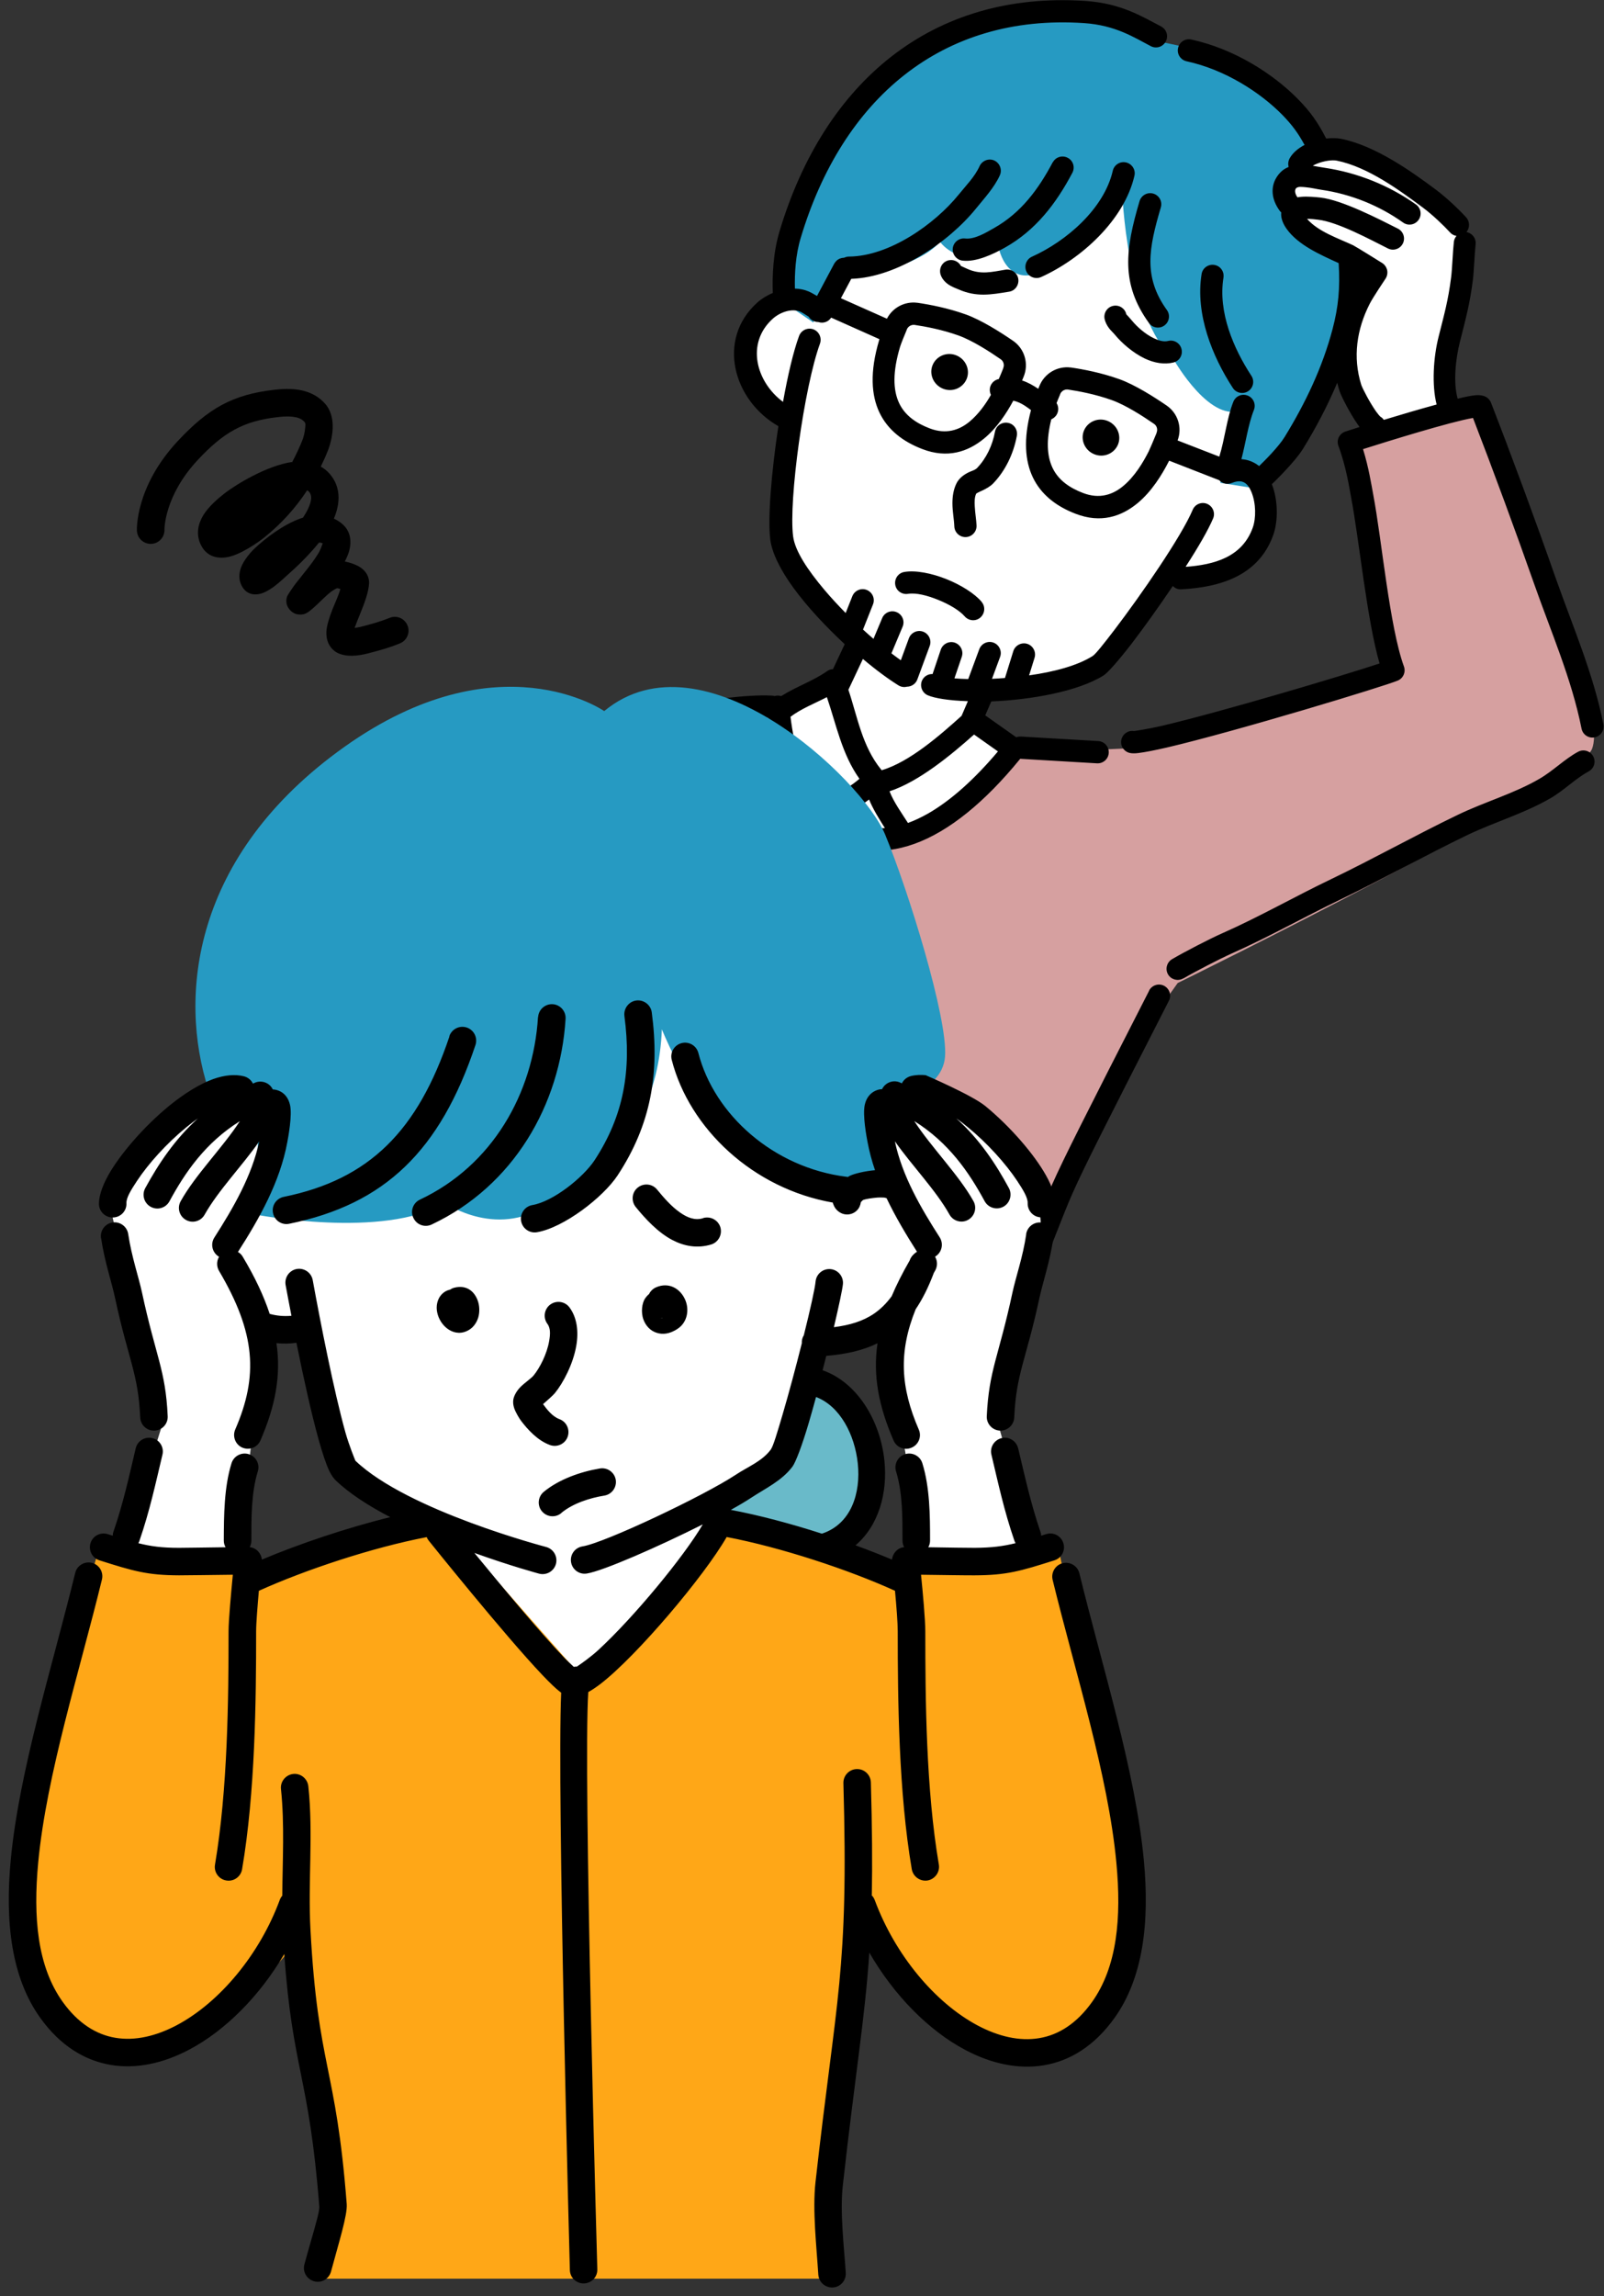 <svg width="181" height="259" viewBox="0 0 181 259" fill="none" xmlns="http://www.w3.org/2000/svg">
<rect x="0" y="0" width="181" height="259" fill="#333333" stroke="none"/>
<path fill-rule="evenodd" clip-rule="evenodd" d="M92.61 35.599C92.61 35.599 88.197 30.445 85.769 35.17C83.341 39.895 85.527 45.801 89.243 47.694L87.861 61.735L97.225 73.561L88.29 79.763L90.585 90.005L95.199 93.992L103.691 94.77L114.302 85.065L109.687 81.87L110.908 78.501L122.257 76.42L128.656 69.775L132.734 64.634C132.734 64.634 138.234 66.728 140.461 63.883C142.688 61.037 145.84 52.768 140.031 52.956L140.836 44.781L140.742 27.183L125.087 16.001L102.604 18.954L92.61 35.599Z" fill="white"/>
<path fill-rule="evenodd" clip-rule="evenodd" d="M155.297 48.419C155.297 48.419 148.066 44.298 152.319 37.68C156.571 31.076 155.351 30.794 155.351 30.794L146.899 25.572L144.753 20.229L148.871 17.276L156.249 18.551L163.923 25.639L165.68 28.955L163.078 45.425L155.31 48.405L155.297 48.419Z" fill="white"/>
<path fill-rule="evenodd" clip-rule="evenodd" d="M131.284 4.806C131.284 4.806 123.397 -0.47 114.221 1.154C105.032 2.779 90.986 10.054 87.928 33.747L91.778 36.378L93.535 31.814C93.535 31.814 103.127 30.727 106.078 27.277C106.078 27.277 108.372 30.579 112.678 27.867C112.678 27.867 113.644 33.264 118.634 30.055C123.625 26.847 126.629 21.531 126.629 21.531C126.629 21.531 127.072 35.639 132.492 40.633C132.492 40.633 136.731 48.083 140.339 46.137L137.697 54.459L141.909 55.13L148.053 46.284L151.568 35.371C151.568 35.371 155.163 31.129 152.426 30.069C147.825 28.297 145.638 24.753 144.82 21.29C144.646 20.578 145.021 19.128 145.987 18.377C146.913 17.652 148.429 17.639 148.227 17.021C145.96 10.282 141.748 6.833 131.298 4.792L131.284 4.806Z" fill="#269AC2"/>
<path fill-rule="evenodd" clip-rule="evenodd" d="M87.472 80.501C87.472 80.501 68.946 80.112 61.662 84.085C54.378 88.058 49.522 103.375 45.336 112.529C44.343 114.691 39.152 145.148 39.152 145.148L114.771 146.974L129.447 115.711L132.895 110.878C132.895 110.878 178.035 88.743 179.659 84.447C181.805 78.742 167.733 46.217 167.733 46.217L151.474 49.868L157.068 75.816C157.068 75.816 129.138 86.488 126.791 84.434L114.892 84.957C114.892 84.957 105.542 96.891 99.277 95.455C93.012 94.018 91.859 94.112 87.472 80.487V80.501Z" fill="#D6A0A0"/>
<path fill-rule="evenodd" clip-rule="evenodd" d="M64.667 92.77C64.667 92.77 59.744 105.415 57.879 109.845C53.13 121.134 50.005 129.067 50.005 129.067C49.75 129.711 50.072 130.436 50.716 130.691C51.359 130.946 52.084 130.624 52.339 129.98C52.339 129.98 55.451 122.073 60.186 110.811C62.051 106.368 67.001 93.683 67.001 93.683C67.256 93.038 66.934 92.314 66.29 92.058C65.646 91.803 64.922 92.126 64.667 92.77ZM129.675 111.737C114.919 140.611 120.66 129.577 113.564 146.115C113.296 146.746 113.591 147.484 114.221 147.766C114.852 148.035 115.59 147.739 115.871 147.108C122.941 130.638 117.199 141.645 131.902 112.878C132.224 112.261 131.969 111.509 131.352 111.187C130.735 110.878 129.984 111.12 129.662 111.737H129.675ZM58.764 85.736C56.216 87.521 54.083 90.515 52.285 93.924C49.723 98.757 47.791 104.395 45.994 108.086C42.559 115.12 41.835 116.556 39.233 123.98C39.005 124.637 39.34 125.349 39.997 125.577C40.654 125.805 41.365 125.47 41.593 124.812C44.156 117.509 44.88 116.1 48.247 109.187C50.031 105.509 51.95 99.911 54.499 95.106C56.095 92.085 57.933 89.387 60.2 87.803C60.763 87.414 60.911 86.622 60.508 86.058C60.119 85.494 59.328 85.347 58.764 85.749V85.736ZM147.235 16.336C146.471 16.726 145.853 17.263 145.518 17.88C145.357 18.189 145.33 18.524 145.411 18.833C145.21 18.914 145.008 19.021 144.834 19.142C144.445 19.424 143.721 20.149 143.613 21.29C143.56 21.947 143.694 22.766 144.364 23.719C144.431 23.813 144.499 23.894 144.579 23.961C144.525 24.431 144.646 25.048 145.183 25.813C146.497 27.652 148.979 28.726 151.058 29.679C151.233 32.471 151.032 34.606 150.374 37.103C149.234 41.438 147.302 45.479 144.968 49.278C144.297 50.378 142.714 51.962 142.084 52.566C141.722 52.285 141.333 52.07 140.89 51.936C140.635 51.855 140.367 51.815 140.085 51.788C140.568 49.949 140.85 47.868 141.494 46.244C141.749 45.6 141.44 44.875 140.796 44.62C140.152 44.365 139.428 44.673 139.173 45.318C138.448 47.13 138.207 49.533 137.59 51.506L132.881 49.68C133.431 48.244 132.922 46.606 131.634 45.734C130.225 44.767 128.065 43.398 126.308 42.767C124.282 42.042 122.23 41.653 120.848 41.452C120.848 41.452 120.835 41.452 120.821 41.452C119.306 41.264 117.857 42.123 117.293 43.532C117.253 43.64 117.199 43.747 117.159 43.855C116.582 43.465 115.992 43.13 115.335 42.915C115.388 42.781 115.442 42.647 115.496 42.526C116.126 41.049 115.63 39.331 114.302 38.431C112.893 37.465 110.733 36.096 108.976 35.465C106.95 34.74 104.898 34.351 103.516 34.149C103.516 34.149 103.503 34.149 103.489 34.149C102.081 33.975 100.726 34.7 100.082 35.948L94.891 33.639L96.058 31.451C101.249 31.29 107.071 27.303 110.116 23.545C111.082 22.35 112.182 21.182 112.826 19.773C113.108 19.142 112.826 18.404 112.209 18.108C111.579 17.826 110.841 18.108 110.546 18.726C109.996 19.947 109.003 20.927 108.171 21.961C105.488 25.276 100.364 28.901 95.803 28.941C95.602 28.941 95.414 28.995 95.239 29.075C95.132 29.075 95.038 29.089 94.931 29.116C94.716 29.169 94.501 29.29 94.354 29.451C94.273 29.532 94.206 29.639 94.139 29.733L92.194 33.384C91.819 33.156 91.443 32.955 91.282 32.888C90.786 32.673 90.249 32.565 89.699 32.552C89.659 30.861 89.766 28.78 90.356 26.834C95.038 11.195 106.24 1.53 122.31 2.604C125.906 2.846 127.998 4.242 129.863 5.208C130.48 5.53 131.231 5.289 131.553 4.671C131.875 4.054 131.634 3.302 131.017 2.98C128.911 1.893 126.536 0.376 122.485 0.107C105.153 -1.047 92.999 9.262 87.955 26.122C87.244 28.512 87.137 31.049 87.204 33.049C86.547 33.317 85.943 33.693 85.46 34.123C80.818 38.297 82.75 45.17 87.834 48.07C87.056 53.184 86.614 58.486 86.922 60.876C87.123 62.406 88.089 64.326 89.538 66.312C91.094 68.447 93.2 70.688 95.32 72.662L93.992 75.48C93.75 75.48 93.522 75.561 93.321 75.709C91.832 76.769 89.779 77.481 88.156 78.514C88.009 78.474 87.848 78.447 87.687 78.46C87.593 78.46 87.499 78.487 87.418 78.514C87.325 78.487 87.217 78.46 87.097 78.46C84.293 78.299 79.168 79.024 76.499 79.601C71.039 80.796 66.223 80.917 61.877 83.065C61.26 83.373 61.005 84.125 61.313 84.743C61.622 85.36 62.373 85.615 62.99 85.306C67.162 83.239 71.804 83.186 77.035 82.044C79.437 81.521 83.984 80.85 86.654 80.944C87.177 85.266 88.706 90.676 92.073 93.361C98.955 98.851 107.205 95.28 115.08 85.642C115.093 85.629 115.107 85.602 115.12 85.588L123.786 86.098C124.484 86.139 125.074 85.615 125.114 84.917C125.154 84.233 124.631 83.629 123.934 83.588L115.201 83.078C115.013 83.078 114.838 83.091 114.677 83.159L111.176 80.689L111.86 79.118C116.327 78.93 121.653 78.004 124.564 76.165C124.98 75.897 126.174 74.568 127.65 72.662C129.058 70.822 130.762 68.447 132.345 66.097C132.586 66.352 132.935 66.5 133.311 66.473C137.697 66.232 142.003 64.956 143.667 60.379C144.23 58.835 144.244 56.432 143.519 54.62C143.519 54.62 146.108 52.15 147.061 50.58C148.523 48.204 149.824 45.734 150.897 43.17C150.978 43.492 151.058 43.801 151.166 44.123C151.34 44.673 152.319 46.593 153.178 47.828C153.258 47.949 153.339 48.056 153.419 48.164C152.44 48.472 151.823 48.674 151.823 48.674C151.501 48.781 151.233 49.009 151.072 49.318C150.924 49.627 150.911 49.989 151.032 50.298C151.917 52.674 152.252 54.996 152.494 56.271C153.379 60.996 154.251 69.91 155.673 74.836C151.595 76.192 137.805 80.299 131.111 81.87C129.608 82.219 128.065 82.447 127.958 82.461C127.301 82.353 126.684 82.783 126.536 83.441C126.389 84.112 126.818 84.783 127.502 84.931C127.69 84.971 128.039 84.998 128.495 84.931C129.179 84.85 130.279 84.635 131.687 84.313C139.388 82.514 156.29 77.387 157.752 76.756C158.356 76.487 158.651 75.803 158.423 75.172C156.8 70.715 155.915 60.835 154.962 55.801C154.747 54.66 154.452 52.741 153.808 50.66C156.639 49.761 163.642 47.586 166.217 47.143C168.484 53.009 171.087 60.084 173.126 65.883C175.017 71.265 177.351 76.581 178.465 82.179C178.599 82.863 179.256 83.306 179.941 83.172C180.625 83.038 181.067 82.38 180.933 81.695C179.806 75.99 177.432 70.554 175.5 65.064C173.367 58.969 170.604 51.479 168.256 45.439C168.162 45.184 167.988 44.955 167.706 44.781C167.518 44.673 167.116 44.526 166.499 44.58C166.056 44.62 165.359 44.754 164.487 44.969C163.977 43.17 164.245 40.512 164.742 38.552C165.412 35.881 165.855 34.324 166.204 31.572C166.324 30.632 166.405 28.471 166.512 27.558C166.593 26.901 166.137 26.297 165.479 26.176C165.868 25.706 165.868 24.995 165.453 24.525C164.661 23.652 163.239 22.296 162.018 21.384C159.174 19.263 155.177 16.43 151.313 15.652C150.884 15.571 150.294 15.558 149.65 15.625C148.711 13.813 147.919 12.658 146.471 11.182C143.694 8.349 139.28 5.504 134.424 4.457C133.753 4.309 133.083 4.738 132.935 5.423C132.787 6.094 133.217 6.765 133.901 6.913C138.247 7.853 142.191 10.417 144.686 12.94C145.813 14.095 146.484 15.021 147.195 16.323L147.235 16.336ZM133.552 110.355C134.826 109.603 137.644 108.153 138.985 107.549C143.144 105.71 147.182 103.415 151.3 101.441C156.116 99.119 160.798 96.488 165.627 94.166C168.699 92.703 172.053 91.736 174.99 90.018C176.479 89.159 177.794 87.803 179.27 87.011C179.873 86.689 180.115 85.924 179.78 85.306C179.458 84.702 178.693 84.461 178.076 84.796C176.573 85.602 175.232 86.971 173.716 87.844C170.832 89.521 167.532 90.448 164.527 91.897C159.698 94.22 155.016 96.851 150.186 99.173C146.095 101.133 142.084 103.428 137.952 105.254C136.544 105.871 133.592 107.402 132.251 108.194C131.661 108.543 131.459 109.321 131.808 109.912C132.157 110.502 132.935 110.704 133.525 110.355H133.552ZM98.07 90.179C97.091 90.931 95.977 91.548 94.944 92.166C94.904 92.193 94.877 92.206 94.837 92.219C96.447 93.173 98.124 93.549 99.854 93.401C99.224 92.407 98.513 91.266 98.07 90.179ZM93.308 78.635C91.926 79.346 90.383 79.95 89.203 80.85C89.619 84.286 90.651 88.474 93.08 90.877C93.147 90.528 93.348 90.206 93.67 90.018C94.77 89.36 96.004 88.703 96.983 87.844C94.998 85.065 94.367 81.722 93.308 78.635ZM109.915 82.85C107.353 85.132 103.704 88.166 100.377 89.253C100.847 90.475 101.799 91.79 102.457 92.824C103.208 92.555 103.959 92.193 104.724 91.763C107.34 90.26 109.982 87.87 112.612 84.756L109.915 82.85ZM133.807 63.936C137 63.695 140.152 62.862 141.359 59.533C141.749 58.459 141.735 56.768 141.225 55.52C140.997 54.969 140.702 54.486 140.192 54.338C139.857 54.231 139.441 54.298 138.972 54.486C138.475 54.687 137.925 54.54 137.577 54.164L131.929 51.962C131.929 51.962 131.902 52.016 131.889 52.043C131.137 53.52 129.957 55.453 128.334 56.781C126.536 58.258 124.215 59.05 121.371 57.949C119.238 57.13 117.495 55.828 116.542 53.828C115.684 52.016 115.455 49.573 116.341 46.257C116.113 46.083 115.885 45.922 115.643 45.761C115.241 45.506 114.825 45.291 114.342 45.197C113.591 46.593 112.491 48.284 111.029 49.479C109.231 50.956 106.91 51.748 104.066 50.647C101.933 49.828 100.189 48.526 99.237 46.526C98.325 44.606 98.124 41.975 99.21 38.351C99.21 38.324 99.224 38.284 99.237 38.257L93.791 35.827C93.482 36.311 92.878 36.512 92.342 36.324C91.899 36.324 91.483 36.096 91.255 35.72C91.081 35.613 90.477 35.223 90.343 35.17C89.337 34.727 87.995 35.237 87.204 35.948C84.145 38.7 85.299 43.063 88.358 45.331C88.894 42.351 89.525 39.64 90.169 37.895C90.41 37.25 91.121 36.915 91.778 37.143C92.422 37.385 92.758 38.096 92.53 38.754C90.745 43.64 88.975 56.473 89.498 60.5C89.713 62.164 91.161 64.312 93.013 66.513C93.764 67.4 94.582 68.285 95.427 69.144L96.178 67.252C96.433 66.608 97.158 66.285 97.802 66.54C98.445 66.795 98.767 67.52 98.513 68.165L97.386 71.01C97.775 71.373 98.177 71.722 98.566 72.057L99.546 69.722C99.814 69.077 100.552 68.782 101.182 69.05C101.826 69.319 102.121 70.057 101.853 70.688L100.592 73.695C100.954 73.977 101.316 74.232 101.652 74.474L102.564 71.99C102.805 71.346 103.53 71.01 104.174 71.252C104.818 71.494 105.153 72.219 104.911 72.863L103.516 76.635C103.328 77.145 102.846 77.454 102.349 77.454C102.027 77.534 101.692 77.494 101.383 77.306C100.243 76.595 98.835 75.561 97.372 74.326L95.736 77.803C96.755 80.836 97.278 84.165 99.425 86.796C99.452 86.823 99.465 86.85 99.492 86.877C102.644 85.951 106.105 82.904 108.507 80.742L109.218 79.091C107.138 79.024 105.488 78.769 104.683 78.42C104.053 78.138 103.771 77.4 104.039 76.769C104.254 76.286 104.737 76.004 105.233 76.031L106.159 73.279C106.387 72.621 107.098 72.272 107.742 72.487C108.399 72.715 108.748 73.427 108.533 74.071L107.702 76.514C108.171 76.554 108.694 76.581 109.258 76.595L110.505 73.225C110.747 72.581 111.471 72.245 112.115 72.487C112.759 72.729 113.094 73.454 112.853 74.098L111.941 76.568C112.424 76.541 112.907 76.514 113.403 76.474L114.342 73.454C114.543 72.796 115.254 72.42 115.912 72.621C116.569 72.823 116.945 73.534 116.743 74.192L116.126 76.178C118.903 75.789 121.573 75.091 123.303 73.99C123.639 73.776 124.537 72.635 125.731 71.078C128.763 67.104 133.324 60.5 134.585 57.506C134.853 56.862 135.591 56.567 136.222 56.835C136.852 57.104 137.161 57.842 136.892 58.473C136.342 59.775 135.216 61.721 133.834 63.856L133.807 63.936ZM110.76 67.869C109.969 66.943 108.44 65.977 106.79 65.319C105.113 64.648 103.302 64.299 102.054 64.513C101.37 64.621 100.914 65.265 101.021 65.95C101.128 66.634 101.772 67.091 102.457 66.983C103.355 66.836 104.63 67.158 105.85 67.654C107.085 68.151 108.265 68.836 108.855 69.52C109.312 70.044 110.103 70.111 110.626 69.655C111.149 69.198 111.216 68.406 110.76 67.883V67.869ZM110.157 55.681C110.157 55.681 110.264 55.6 110.304 55.587C110.465 55.493 110.64 55.426 110.814 55.345C111.297 55.117 111.753 54.862 112.088 54.513C113.47 53.063 114.369 51.17 114.745 49.157C114.865 48.472 114.423 47.815 113.738 47.694C113.054 47.573 112.397 48.016 112.276 48.7C111.994 50.231 111.31 51.681 110.264 52.781C110.009 53.05 109.566 53.13 109.218 53.318C108.654 53.614 108.185 54.003 107.93 54.526C107.594 55.197 107.474 55.976 107.474 56.768C107.474 57.667 107.661 58.607 107.688 59.372C107.715 60.07 108.305 60.607 108.99 60.58C109.687 60.553 110.224 59.963 110.197 59.278C110.17 58.647 110.036 57.882 109.996 57.13C109.969 56.62 109.955 56.11 110.157 55.681ZM112.705 42.754C112.866 42.391 113.041 41.962 113.202 41.559C113.202 41.559 113.202 41.546 113.202 41.532C113.363 41.157 113.242 40.727 112.907 40.512C111.646 39.64 109.727 38.405 108.158 37.841C106.32 37.183 104.455 36.834 103.194 36.646C102.819 36.606 102.47 36.821 102.322 37.17C102.322 37.17 102.322 37.183 102.322 37.197C102.014 37.921 101.692 38.727 101.571 39.103C100.726 41.922 100.753 43.975 101.464 45.479C102.135 46.888 103.409 47.747 104.925 48.325C106.763 49.023 108.252 48.513 109.405 47.559C110.425 46.714 111.23 45.573 111.82 44.539C111.766 44.445 111.74 44.338 111.713 44.217C111.579 43.532 112.035 42.888 112.705 42.754ZM118.635 47.278C118.045 49.654 118.138 51.425 118.769 52.768C119.44 54.177 120.714 55.036 122.23 55.614C124.068 56.312 125.557 55.801 126.711 54.849C128.052 53.748 129.004 52.137 129.622 50.915C129.783 50.58 130.172 49.667 130.507 48.848C130.507 48.848 130.507 48.835 130.507 48.821C130.668 48.445 130.547 48.016 130.212 47.801C128.951 46.929 127.032 45.694 125.463 45.13C123.625 44.472 121.76 44.123 120.499 43.935C120.124 43.895 119.775 44.11 119.628 44.459C119.628 44.459 119.628 44.472 119.628 44.486C119.493 44.808 119.346 45.143 119.225 45.465C119.493 45.895 119.48 46.445 119.171 46.875C119.024 47.063 118.849 47.197 118.648 47.291L118.635 47.278ZM125.02 47.492C123.947 47.036 122.753 47.546 122.324 48.553C121.895 49.56 122.378 50.768 123.451 51.224C124.524 51.681 125.718 51.17 126.147 50.164C126.576 49.157 126.093 47.949 125.02 47.492ZM107.943 40.096C106.87 39.64 105.676 40.15 105.247 41.157C104.818 42.163 105.3 43.371 106.374 43.828C107.447 44.284 108.641 43.774 109.07 42.767C109.499 41.761 109.016 40.552 107.943 40.096ZM108.44 30.002C108.144 29.451 107.487 29.183 106.883 29.411C106.24 29.652 105.918 30.377 106.159 31.035C106.32 31.465 106.642 31.841 107.071 32.122C107.42 32.351 107.849 32.512 108.171 32.646C110.197 33.532 111.807 33.237 113.873 32.901C114.557 32.794 115.013 32.136 114.905 31.451C114.798 30.767 114.141 30.31 113.457 30.418C111.914 30.673 110.693 31.008 109.177 30.337C108.99 30.257 108.547 30.055 108.44 30.002ZM127.086 35.411C126.925 34.767 126.281 34.364 125.624 34.498C124.94 34.633 124.51 35.304 124.645 35.975C124.725 36.351 124.913 36.713 125.168 37.049C125.369 37.304 125.637 37.545 125.812 37.76C126.563 38.673 127.837 39.801 129.192 40.445C130.252 40.942 131.379 41.143 132.412 40.888C133.083 40.727 133.498 40.042 133.324 39.371C133.163 38.7 132.479 38.284 131.808 38.458C131.312 38.579 130.775 38.418 130.252 38.176C129.246 37.707 128.307 36.861 127.743 36.176C127.569 35.962 127.14 35.492 127.073 35.425L127.086 35.411ZM135.591 30.914C134.867 35.411 136.785 40.19 139.119 43.761C139.495 44.338 140.273 44.499 140.85 44.123C141.427 43.747 141.588 42.969 141.212 42.391C139.2 39.318 137.429 35.21 138.059 31.317C138.167 30.632 137.711 29.988 137.027 29.881C136.342 29.773 135.698 30.23 135.591 30.914ZM118.796 18.296C117.186 21.343 115.214 24.015 112.155 25.733C111.257 26.243 109.982 27.021 108.909 26.901C108.225 26.82 107.594 27.317 107.514 28.001C107.433 28.686 107.93 29.317 108.614 29.398C110.17 29.585 112.088 28.659 113.39 27.934C116.877 25.974 119.171 22.968 121.009 19.491C121.331 18.873 121.103 18.122 120.486 17.8C119.869 17.477 119.118 17.706 118.796 18.323V18.296ZM125.57 19.263C124.578 23.572 120.298 27.223 116.448 28.954C115.818 29.236 115.536 29.988 115.818 30.619C116.099 31.25 116.851 31.532 117.481 31.25C121.975 29.223 126.858 24.847 128.012 19.826C128.173 19.155 127.743 18.484 127.073 18.323C126.402 18.162 125.718 18.591 125.57 19.263ZM128.589 22.686C126.979 28.149 126.456 32.002 129.648 36.431C130.051 36.995 130.842 37.116 131.392 36.713C131.956 36.311 132.076 35.519 131.674 34.968C128.991 31.236 129.635 27.988 130.99 23.397C131.191 22.726 130.802 22.028 130.145 21.84C129.487 21.639 128.79 22.028 128.589 22.686ZM164.339 26.605C164.071 26.565 163.816 26.431 163.628 26.216C162.917 25.438 161.656 24.229 160.556 23.411C157.967 21.491 154.372 18.833 150.857 18.122C150.321 18.014 149.395 18.149 148.63 18.457C148.456 18.524 148.282 18.605 148.134 18.699C148.63 18.779 149.113 18.873 149.489 18.927C153.191 19.477 156.76 20.914 159.778 23.062C160.341 23.464 160.476 24.243 160.073 24.807C159.671 25.37 158.893 25.505 158.329 25.102C155.633 23.182 152.44 21.894 149.127 21.41C148.63 21.343 147.96 21.169 147.289 21.115C146.913 21.088 146.551 21.021 146.296 21.196C146.149 21.303 146.001 21.666 146.403 22.256C146.538 22.229 146.672 22.216 146.806 22.203C147.557 22.135 148.456 22.229 148.993 22.283C151.434 22.552 155.579 24.699 157.739 25.787C158.356 26.095 158.611 26.847 158.302 27.465C157.994 28.082 157.243 28.337 156.626 28.028C154.667 27.048 150.938 25.021 148.724 24.78C148.416 24.739 147.946 24.686 147.49 24.686C148.751 26.136 151.005 26.874 152.695 27.666C153.004 27.814 155.968 29.666 155.968 29.666C156.25 29.84 156.451 30.136 156.532 30.471C156.599 30.807 156.532 31.156 156.344 31.438C156.344 31.438 154.908 33.572 154.56 34.27C153.097 37.143 152.628 40.284 153.607 43.398C153.755 43.841 154.573 45.412 155.284 46.419C155.445 46.647 155.687 46.929 155.74 46.982C155.915 47.076 156.049 47.211 156.156 47.358C158.007 46.794 160.194 46.15 162.112 45.627C161.549 43.398 161.75 40.284 162.34 37.962C162.984 35.398 163.413 33.921 163.749 31.277C163.87 30.337 163.95 28.189 164.057 27.29C164.084 27.035 164.192 26.807 164.339 26.632V26.605Z" fill="black"/>
<path fill-rule="evenodd" clip-rule="evenodd" d="M13.798 175.19L18.157 161.176L12.644 137.041C12.644 137.041 18.292 125.121 24.677 124.047C31.063 122.96 33.504 124.181 31.572 128.557C29.641 132.933 27.736 137.35 27.736 137.35L35.167 135.819L53.747 109.187L82.361 110.113L98.606 115.509L112.249 127.913C112.249 127.913 120.405 134.128 116.314 144.263L112.745 161.015L116.837 175.499L104.415 176.976L102.376 165.096L100.337 153.001L101.249 148.585L92.006 151.672L87.593 165.875L80.724 170.788L65.673 191.285L49.669 172.653L39.085 166.854L35.275 149.995L29.761 150.102L28.125 164.841L27.561 175.969L13.798 175.204V175.19Z" fill="white"/>
<path fill-rule="evenodd" clip-rule="evenodd" d="M68.181 80.206C68.181 80.206 56.255 71.896 38.897 84.219C21.551 96.542 20.169 112.516 23.496 122.825L29.291 124.114L28.782 136.987C28.782 136.987 43.323 139.819 50.205 135.685C50.205 135.685 56.389 140.034 62.359 135.457C62.359 135.457 74.11 130.933 74.687 116.1C74.687 116.1 82.964 137.269 96.647 134.598L100.953 133.148L99.679 124.503C99.679 124.503 106.319 123.483 106.641 119.174C106.963 114.865 102.51 100.475 99.88 94.126C97.251 87.817 79.356 70.957 68.181 80.206Z" fill="#269AC2"/>
<path fill-rule="evenodd" clip-rule="evenodd" d="M11.088 174.975C11.088 174.975 3.643 199.876 3.106 209.581C2.57 219.286 5.816 238.281 21.417 228.871C37.019 219.448 33.866 215.622 33.866 215.622L37.649 245.986L35.731 257.02H93.978L94.407 247.476L96.996 214.736C96.996 214.736 108.842 238.549 120.124 230.71C131.405 222.871 128.172 217.152 128.105 216.588C128.038 216.025 119.439 174.613 119.439 174.613L102.711 176.184L102.617 179.486L80.979 170.693L66.169 189.728L50.903 172.438L29.023 177.781L11.088 174.962V174.975Z" fill="#FFA717"/>
<path fill-rule="evenodd" clip-rule="evenodd" d="M91.228 156.263L87.874 165.123L81.73 168.68L81.65 171.324L92.999 174.492C92.999 174.492 99.25 172.586 98.982 168.062C98.874 166.291 98.083 161.109 96.607 159.216C94.34 156.29 91.228 156.277 91.228 156.277V156.263Z" fill="#69BAC9"/>
<path fill-rule="evenodd" clip-rule="evenodd" d="M98.378 213.743C98.445 210.239 98.418 206.185 98.271 201.044C98.244 200.185 97.533 199.514 96.674 199.541C95.816 199.567 95.145 200.279 95.172 201.138C95.776 222.454 94.367 225.099 92.02 246.16C91.671 249.288 92.14 253.423 92.341 256.564C92.395 257.423 93.133 258.067 93.992 258.013C94.85 257.96 95.494 257.221 95.44 256.362C95.239 253.382 94.77 249.476 95.105 246.509C96.527 233.757 97.6 227.69 98.097 220.24C100.86 225.032 104.791 229.045 108.949 231.233C111.874 232.777 114.919 233.435 117.789 232.952C120.7 232.468 123.464 230.817 125.758 227.623C128.991 223.099 129.742 216.857 129.071 209.796C128.119 199.755 124.376 187.996 121.8 177.459C121.599 176.627 120.754 176.117 119.922 176.318C119.091 176.519 118.581 177.365 118.782 178.197C121.318 188.587 125.047 200.185 125.973 210.091C126.563 216.32 126.066 221.837 123.222 225.824C121.505 228.227 119.466 229.529 117.266 229.891C115.026 230.267 112.665 229.69 110.384 228.495C105.475 225.904 100.981 220.454 98.714 214.333C98.633 214.118 98.512 213.917 98.351 213.769L98.378 213.743ZM104.549 121.281C103.919 121.214 103.315 121.241 102.778 121.375C102.322 121.496 101.96 121.805 101.772 122.194C101.692 122.154 101.611 122.127 101.531 122.087C100.766 121.765 99.894 122.114 99.532 122.852C99.277 122.852 99.035 122.919 98.794 123.026C98.257 123.268 97.775 123.765 97.587 124.597C97.319 125.778 97.788 128.248 97.895 128.812C98.097 129.886 98.378 130.946 98.74 131.993H98.727C97.614 132.087 96.366 132.383 95.87 132.638C95.829 132.651 95.762 132.705 95.682 132.759C95.628 132.745 95.561 132.732 95.507 132.732C87.284 131.711 80.59 125.711 78.806 118.771C78.591 117.939 77.746 117.442 76.915 117.657C76.083 117.872 75.586 118.718 75.801 119.55C77.787 127.282 84.963 134.074 93.978 135.645C93.992 135.739 94.018 135.819 94.059 135.9C94.206 136.275 94.461 136.598 94.904 136.826C95.668 137.202 96.608 136.893 96.983 136.128C97.064 135.953 97.117 135.779 97.144 135.591L97.372 135.363C97.707 135.228 98.378 135.134 98.982 135.081C99.277 135.054 99.733 135.081 99.787 135.081C99.867 135.108 99.961 135.134 100.042 135.148C101.048 137.255 102.255 139.269 103.476 141.188C103.342 141.269 103.221 141.363 103.114 141.47C102.926 141.645 102.765 141.86 102.671 142.115C102.671 142.142 102.644 142.182 102.631 142.209C101.826 143.605 101.155 144.934 100.618 146.209C100.028 147.014 99.371 147.659 98.633 148.169C97.372 149.028 95.883 149.471 94.099 149.699C94.649 147.35 95.051 145.484 95.118 144.84C95.199 143.981 94.568 143.229 93.723 143.148C92.865 143.068 92.114 143.699 92.033 144.544C91.966 145.296 91.429 147.726 90.705 150.612C90.544 150.867 90.463 151.176 90.477 151.498C90.477 151.498 90.477 151.511 90.477 151.525C89.806 154.196 89.015 157.149 88.317 159.525C87.713 161.565 87.257 163.136 86.962 163.525C85.969 164.841 84.4 165.431 83.045 166.331C79.41 168.734 68.208 174.036 65.727 174.425C64.881 174.559 64.305 175.351 64.439 176.197C64.573 177.043 65.364 177.62 66.21 177.486C68.034 177.204 74.312 174.452 79.302 171.942C77.196 175.553 71.522 182.426 67.511 186.117C66.692 186.869 65.673 187.594 65.096 187.983C64.975 187.983 64.868 187.983 64.747 188.01C64.412 187.701 63.929 187.258 63.513 186.815C60.817 183.983 56.376 178.627 53.532 175.163C57.637 176.64 60.83 177.499 60.83 177.499C61.662 177.714 62.507 177.231 62.735 176.398C62.95 175.566 62.467 174.72 61.635 174.492C61.635 174.492 46.007 170.411 40.104 164.76C40.037 164.599 39.393 163.042 38.977 161.565C37.676 156.907 36.16 149.162 35.288 144.383C35.127 143.538 34.322 142.987 33.477 143.135C32.632 143.296 32.082 144.101 32.23 144.947C32.418 145.981 32.646 147.162 32.887 148.41C32.029 148.491 31.197 148.41 30.432 148.196C29.775 146.195 28.782 144.075 27.4 141.766C27.266 141.524 27.065 141.336 26.85 141.215C29.265 137.457 31.599 133.309 32.418 128.839C32.525 128.275 32.994 125.792 32.726 124.624C32.538 123.792 32.055 123.282 31.519 123.053C31.277 122.946 31.036 122.892 30.781 122.879C30.432 122.141 29.547 121.805 28.782 122.114C28.702 122.154 28.621 122.181 28.541 122.221C28.353 121.832 27.991 121.523 27.535 121.402C26.529 121.147 25.348 121.255 24.06 121.711C22.504 122.275 20.747 123.375 19.056 124.758C16.212 127.094 13.516 130.221 12.188 132.611C11.477 133.9 11.142 135.041 11.168 135.833C11.195 136.692 11.92 137.363 12.778 137.323C13.637 137.296 14.308 136.571 14.267 135.712C14.241 135.108 14.764 134.249 15.448 133.215C16.749 131.242 18.828 128.946 21.015 127.161C21.458 126.799 21.887 126.463 22.33 126.154C19.7 128.53 17.876 131.295 16.387 134.02C15.984 134.772 16.253 135.712 17.017 136.128C17.769 136.531 18.708 136.262 19.123 135.497C20.881 132.248 23.175 128.893 27.065 126.463C25.133 129.443 22.048 132.503 20.384 135.497C19.969 136.249 20.237 137.188 20.988 137.604C21.739 138.021 22.678 137.752 23.094 137C24.624 134.275 27.347 131.483 29.252 128.745C28.42 132.651 26.314 136.262 24.194 139.578C23.725 140.303 23.939 141.256 24.664 141.725C24.677 141.725 24.704 141.752 24.718 141.766C24.436 142.236 24.422 142.84 24.718 143.35C28.849 150.357 29.171 155.189 26.542 161.243C26.206 162.035 26.569 162.948 27.347 163.284C28.138 163.619 29.05 163.257 29.386 162.478C31.063 158.612 31.733 155.176 31.197 151.498C31.921 151.578 32.686 151.565 33.45 151.457C34.229 155.337 35.141 159.458 35.959 162.398C36.388 163.915 36.791 165.136 37.14 165.874C37.381 166.384 37.649 166.747 37.851 166.948C39.407 168.452 41.607 169.861 44.035 171.123C39.125 172.331 33.786 174.13 29.547 175.915C29.52 175.58 29.372 175.257 29.144 175.002C28.89 174.72 28.541 174.546 28.178 174.506C28.299 174.291 28.366 174.036 28.366 173.767C28.366 171.244 28.34 168.398 29.091 165.968C29.346 165.149 28.89 164.277 28.071 164.022C27.253 163.767 26.381 164.223 26.126 165.042C25.281 167.754 25.267 170.935 25.254 173.754C25.254 174.036 25.321 174.291 25.455 174.519C23.416 174.546 20.787 174.586 20.21 174.586C18.305 174.586 17.044 174.425 15.609 174.063C15.662 173.969 15.716 173.875 15.743 173.767C16.897 170.425 17.567 167.284 18.332 164.076C18.533 163.243 18.01 162.398 17.178 162.21C16.347 162.008 15.502 162.532 15.314 163.364C14.576 166.478 13.918 169.526 12.805 172.761C12.751 172.908 12.725 173.069 12.725 173.217C12.537 173.163 12.349 173.096 12.161 173.043C11.343 172.787 10.471 173.23 10.216 174.049C9.961 174.868 10.404 175.741 11.222 175.996C15.072 177.217 16.615 177.674 20.197 177.687C20.854 177.687 24.167 177.647 26.274 177.62C26.086 179.593 25.791 182.707 25.791 184.01C25.791 191.688 25.697 201.836 24.261 210.32C24.114 211.165 24.691 211.971 25.536 212.105C26.381 212.253 27.186 211.675 27.32 210.83C28.796 202.172 28.903 191.822 28.903 183.996C28.903 183.056 29.064 181.137 29.211 179.432C34.43 177.07 42.036 174.546 48.153 173.378C48.207 173.526 48.287 173.66 48.395 173.794C48.395 173.794 56.953 184.466 61.219 188.949C62.038 189.808 62.708 190.453 63.164 190.802C63.218 190.842 63.272 190.882 63.325 190.923C62.829 201.89 64.305 256.054 64.305 256.054C64.331 256.913 65.042 257.584 65.901 257.557C66.76 257.53 67.43 256.819 67.403 255.96C67.403 255.96 65.78 199.621 66.384 190.855C66.8 190.627 67.256 190.319 67.752 189.943C71.897 186.748 79.504 177.727 81.999 173.365C88.129 174.533 95.776 177.056 100.994 179.432C101.155 181.137 101.303 183.056 101.303 183.996C101.303 191.822 101.41 202.172 102.886 210.83C103.033 211.675 103.838 212.239 104.67 212.105C105.515 211.957 106.078 211.152 105.944 210.32C104.495 201.836 104.415 191.688 104.415 184.01C104.415 182.707 104.133 179.607 103.932 177.62C106.025 177.647 109.352 177.7 110.009 177.687C113.591 177.674 115.133 177.217 118.983 175.996C119.802 175.741 120.258 174.868 119.989 174.049C119.735 173.23 118.863 172.774 118.044 173.043C117.843 173.11 117.655 173.163 117.481 173.217C117.481 173.069 117.454 172.908 117.4 172.761C116.287 169.512 115.643 166.478 114.892 163.364C114.691 162.532 113.859 162.008 113.027 162.21C112.195 162.411 111.672 163.243 111.874 164.076C112.638 167.284 113.309 170.425 114.463 173.767C114.503 173.875 114.543 173.969 114.597 174.063C113.161 174.412 111.9 174.573 109.995 174.586C109.432 174.586 106.789 174.559 104.75 174.519C104.884 174.291 104.951 174.036 104.951 173.754C104.951 170.935 104.925 167.754 104.08 165.042C103.825 164.223 102.953 163.767 102.134 164.022C101.316 164.277 100.86 165.149 101.115 165.968C101.866 168.398 101.839 171.244 101.839 173.767C101.839 174.036 101.906 174.291 102.027 174.506C101.651 174.546 101.316 174.72 101.061 175.002C100.833 175.257 100.686 175.58 100.659 175.915C99.371 175.378 97.989 174.828 96.54 174.304C99.156 172.076 100.176 168.398 99.8 164.747C99.331 160.236 96.728 155.914 92.825 154.558C92.972 154.008 93.106 153.471 93.24 152.934C95.494 152.746 97.385 152.317 99.022 151.511C98.486 155.176 99.156 158.612 100.833 162.478C101.168 163.27 102.094 163.633 102.872 163.284C103.664 162.948 104.026 162.022 103.677 161.243C101.625 156.505 101.37 152.518 103.328 147.672C104.093 146.544 104.764 145.202 105.381 143.564C105.421 143.497 105.461 143.417 105.515 143.336C105.81 142.826 105.797 142.222 105.515 141.752C105.542 141.752 105.555 141.725 105.569 141.712C106.293 141.242 106.494 140.289 106.038 139.564C103.919 136.262 101.799 132.638 100.981 128.731C102.899 131.47 105.622 134.262 107.138 136.987C107.554 137.739 108.506 138.007 109.244 137.591C109.995 137.175 110.264 136.222 109.848 135.484C108.184 132.503 105.099 129.429 103.167 126.449C107.058 128.879 109.352 132.235 111.109 135.484C111.511 136.235 112.464 136.517 113.215 136.114C113.966 135.712 114.248 134.759 113.846 134.007C112.37 131.282 110.545 128.503 107.903 126.141C108.345 126.449 108.788 126.785 109.217 127.148C111.404 128.933 113.483 131.242 114.785 133.202C115.469 134.235 115.992 135.108 115.965 135.698C115.938 136.557 116.596 137.282 117.454 137.309C118.313 137.336 119.037 136.678 119.064 135.819C119.091 135.014 118.769 133.873 118.044 132.597C116.716 130.208 114.02 127.08 111.176 124.745C109.66 123.51 104.469 121.281 104.469 121.281H104.549ZM32.082 220.428C33.008 233.502 34.873 234.093 36.026 248.845C36.053 249.208 35.919 249.771 35.731 250.469C35.382 251.839 34.832 253.597 34.349 255.409C34.121 256.241 34.618 257.087 35.449 257.315C36.281 257.544 37.126 257.047 37.354 256.215C38.226 252.966 39.219 249.852 39.125 248.603C37.918 232.965 35.879 233.274 35.033 217.649C34.738 212.266 35.369 206.843 34.792 201.474C34.698 200.628 33.933 199.997 33.088 200.091C32.243 200.185 31.613 200.95 31.707 201.796C32.122 205.782 31.881 209.81 31.854 213.823C31.733 213.957 31.64 214.118 31.572 214.293C29.319 220.414 24.811 225.864 19.901 228.455C17.621 229.649 15.26 230.227 13.02 229.851C10.833 229.488 8.781 228.186 7.064 225.784C4.22 221.797 3.723 216.28 4.314 210.051C5.253 200.158 8.968 188.56 11.504 178.157C11.705 177.325 11.195 176.479 10.364 176.278C9.532 176.076 8.687 176.586 8.486 177.419C5.91 187.956 2.167 199.715 1.215 209.756C0.544 216.817 1.295 223.059 4.528 227.582C6.809 230.777 9.586 232.415 12.497 232.911C15.367 233.395 18.413 232.737 21.337 231.193C25.442 229.032 29.319 225.112 32.082 220.401V220.428ZM92.087 157.565C91.818 158.572 91.537 159.538 91.282 160.424C90.531 162.988 89.793 164.921 89.43 165.418C88.223 167.029 86.399 167.861 84.749 168.948C84.159 169.338 83.367 169.807 82.468 170.304C85.661 170.908 89.256 171.861 92.744 172.989C96.058 171.902 97.144 168.411 96.795 165.069C96.46 161.861 94.823 158.626 92.1 157.579L92.087 157.565ZM63.339 170.653C64.653 169.566 66.545 168.962 68.208 168.693C69.053 168.546 69.617 167.754 69.483 166.908C69.335 166.062 68.544 165.498 67.698 165.633C65.525 165.995 63.07 166.854 61.353 168.277C60.696 168.828 60.602 169.807 61.152 170.465C61.702 171.123 62.681 171.217 63.339 170.667V170.653ZM61.273 158.384C61.729 157.995 62.413 157.377 62.614 157.136C63.567 155.968 64.68 153.833 65.029 151.793C65.311 150.169 65.109 148.612 64.264 147.471C63.755 146.786 62.789 146.638 62.091 147.149C61.407 147.659 61.259 148.625 61.769 149.323C62.145 149.82 62.091 150.531 61.97 151.256C61.715 152.746 60.897 154.317 60.2 155.162C59.958 155.458 59.194 155.981 58.724 156.451C58.228 156.961 57.973 157.511 57.919 157.901C57.892 158.129 57.892 158.438 58.013 158.8C58.161 159.283 58.617 160.022 58.791 160.25C59.516 161.203 60.629 162.465 62.051 162.988C62.856 163.284 63.755 162.881 64.05 162.075C64.345 161.27 63.942 160.371 63.138 160.075C62.306 159.767 61.702 158.948 61.273 158.371V158.384ZM11.41 139.658C11.799 142.316 12.604 144.598 12.993 146.451C14.482 153.39 15.595 154.867 15.823 159.887C15.864 160.747 16.588 161.404 17.447 161.364C18.305 161.324 18.962 160.599 18.922 159.74C18.694 154.531 17.567 152.988 16.025 145.793C15.636 143.994 14.858 141.779 14.469 139.202C14.348 138.356 13.556 137.766 12.711 137.886C11.866 138.007 11.276 138.799 11.396 139.645L11.41 139.658ZM115.804 139.202C115.428 141.779 114.637 143.994 114.248 145.793C112.705 153.001 111.592 154.531 111.35 159.74C111.31 160.599 111.981 161.324 112.826 161.364C113.685 161.404 114.409 160.733 114.449 159.887C114.677 154.867 115.791 153.39 117.28 146.451C117.682 144.598 118.474 142.316 118.863 139.658C118.983 138.813 118.393 138.021 117.548 137.9C116.703 137.779 115.911 138.37 115.791 139.215L115.804 139.202ZM73.239 145.967C73.078 146.088 72.93 146.263 72.796 146.451C72.447 146.974 72.3 147.994 72.608 148.84C72.877 149.565 73.413 150.129 74.138 150.343C74.715 150.518 75.519 150.531 76.512 149.847C77.585 149.108 77.813 147.672 77.29 146.544C76.727 145.323 75.466 144.585 74.03 145.202C73.668 145.363 73.4 145.632 73.239 145.967ZM50.823 145.457C50.326 145.551 49.964 145.82 49.696 146.169C49.374 146.598 49.173 147.283 49.334 148.034C49.656 149.632 51.359 151.015 52.983 149.967C53.425 149.686 53.774 149.216 53.962 148.625C54.15 147.994 54.123 147.229 53.881 146.625C53.465 145.565 52.567 144.92 51.279 145.242C51.104 145.283 50.957 145.35 50.809 145.444L50.823 145.457ZM74.755 148.665C74.755 148.665 74.661 148.692 74.607 148.692C74.553 148.692 74.5 148.706 74.446 148.706C74.553 148.706 74.661 148.679 74.755 148.652V148.665ZM79.343 137.403C78.404 137.698 77.545 137.323 76.767 136.786C75.734 136.074 74.849 135.027 74.151 134.181C73.615 133.51 72.635 133.416 71.964 133.953C71.294 134.49 71.2 135.47 71.736 136.141C72.783 137.43 74.231 139.014 75.882 139.873C77.223 140.571 78.699 140.839 80.255 140.37C81.073 140.115 81.529 139.242 81.288 138.423C81.033 137.604 80.161 137.148 79.343 137.39V137.403ZM70.462 114.61C71.267 120.691 70.408 125.805 67.095 130.866C65.82 132.799 62.44 135.524 60.066 135.926C59.22 136.074 58.657 136.88 58.804 137.725C58.952 138.571 59.757 139.135 60.602 138.987C63.634 138.464 68.061 135.054 69.697 132.571C73.454 126.852 74.46 121.067 73.547 114.194C73.44 113.348 72.649 112.744 71.803 112.851C70.958 112.959 70.355 113.751 70.462 114.597V114.61ZM60.709 114.731C60.173 123.322 55.572 131.456 47.389 135.309C46.61 135.671 46.275 136.598 46.651 137.376C47.013 138.155 47.938 138.49 48.717 138.115C57.946 133.765 63.218 124.624 63.822 114.919C63.875 114.06 63.218 113.321 62.373 113.268C61.514 113.214 60.776 113.872 60.723 114.717L60.709 114.731ZM50.715 116.905C47.147 127.537 41.687 133.04 32.015 135C31.17 135.175 30.633 135.994 30.808 136.826C30.982 137.672 31.8 138.208 32.632 138.034C43.444 135.833 49.669 129.779 53.653 117.872C53.922 117.053 53.492 116.18 52.674 115.899C51.856 115.63 50.984 116.06 50.702 116.879L50.715 116.905ZM32.941 52.11C30.124 52.526 26.649 54.62 25.267 55.708C24.597 56.231 23.537 57.13 22.933 58.124C22.33 59.13 22.142 60.218 22.584 61.278C23.134 62.567 24.167 63.023 25.442 62.876C27.011 62.701 29.211 61.117 29.842 60.607C31.774 59.05 33.357 57.291 34.658 55.305C34.779 55.358 34.873 55.453 34.953 55.573C35.154 55.882 35.141 56.245 35.047 56.62C34.94 57.036 34.752 57.453 34.51 57.869C34.403 58.043 34.296 58.218 34.188 58.392C34.108 58.419 34.014 58.446 33.933 58.473C31.962 59.157 29.909 60.755 28.782 61.815C28.353 62.205 27.494 63.171 27.186 64.043C26.931 64.768 26.958 65.466 27.266 66.057C27.669 66.836 28.407 67.252 29.493 66.943C29.855 66.836 30.325 66.581 30.808 66.245C31.559 65.695 32.364 64.916 32.444 64.849C33.276 64.124 34.752 62.755 35.999 61.198C36.147 61.198 36.281 61.225 36.415 61.292C36.335 61.533 36.16 61.99 35.999 62.285C35.396 63.319 34.537 64.339 34.135 64.849C33.826 65.265 33.477 65.654 33.169 66.084C32.954 66.379 32.431 67.158 32.391 67.292C32.149 68.084 32.511 68.581 32.753 68.836C33.021 69.118 33.383 69.332 33.92 69.319C34.054 69.319 34.416 69.319 34.873 68.97C35.543 68.46 36.147 67.816 36.777 67.238C37.166 66.876 37.569 66.54 38.052 66.339L38.414 66.433C38.213 67.131 37.851 67.909 37.555 68.634C37.166 69.614 36.871 70.54 36.831 71.239C36.791 72.205 37.113 72.93 37.743 73.427C38.334 73.883 39.474 74.219 41.486 73.709C42.734 73.386 43.941 73.064 45.135 72.567C45.926 72.245 46.315 71.332 45.98 70.54C45.658 69.749 44.746 69.359 43.954 69.695C42.895 70.124 41.821 70.42 40.708 70.702C40.48 70.755 40.252 70.796 40.037 70.822V70.769C40.212 70.285 40.426 69.749 40.654 69.198C41.137 68.017 41.593 66.782 41.647 65.802C41.687 65.144 41.352 64.352 40.426 63.856C40.01 63.627 39.434 63.44 38.91 63.332C39.112 62.943 39.273 62.567 39.38 62.218C39.742 60.943 39.487 59.842 38.629 59.104C38.334 58.849 38.011 58.647 37.676 58.5C38.374 56.849 38.427 55.224 37.542 53.895C37.18 53.345 36.724 52.929 36.2 52.634C36.482 52.043 36.764 51.439 37.005 50.808C37.287 50.11 37.569 48.996 37.542 47.976C37.529 47.063 37.26 46.23 36.764 45.627C36.04 44.754 35.087 44.271 34.094 44.042C32.874 43.761 31.64 43.895 30.982 43.962C26.22 44.499 23.483 46.083 20.049 49.761C15.206 54.956 15.448 59.842 15.448 59.842C15.475 60.701 16.199 61.372 17.058 61.345C17.916 61.319 18.587 60.594 18.56 59.735C18.56 59.735 18.506 55.963 22.316 51.882C25.147 48.848 27.387 47.492 31.331 47.049C31.693 47.009 32.35 46.929 33.048 47.009C33.518 47.063 34.027 47.197 34.376 47.613C34.51 47.774 34.457 48.056 34.43 48.311C34.389 48.808 34.255 49.318 34.121 49.654C33.773 50.526 33.37 51.372 32.941 52.177V52.11Z" fill="black"/>
</svg>
